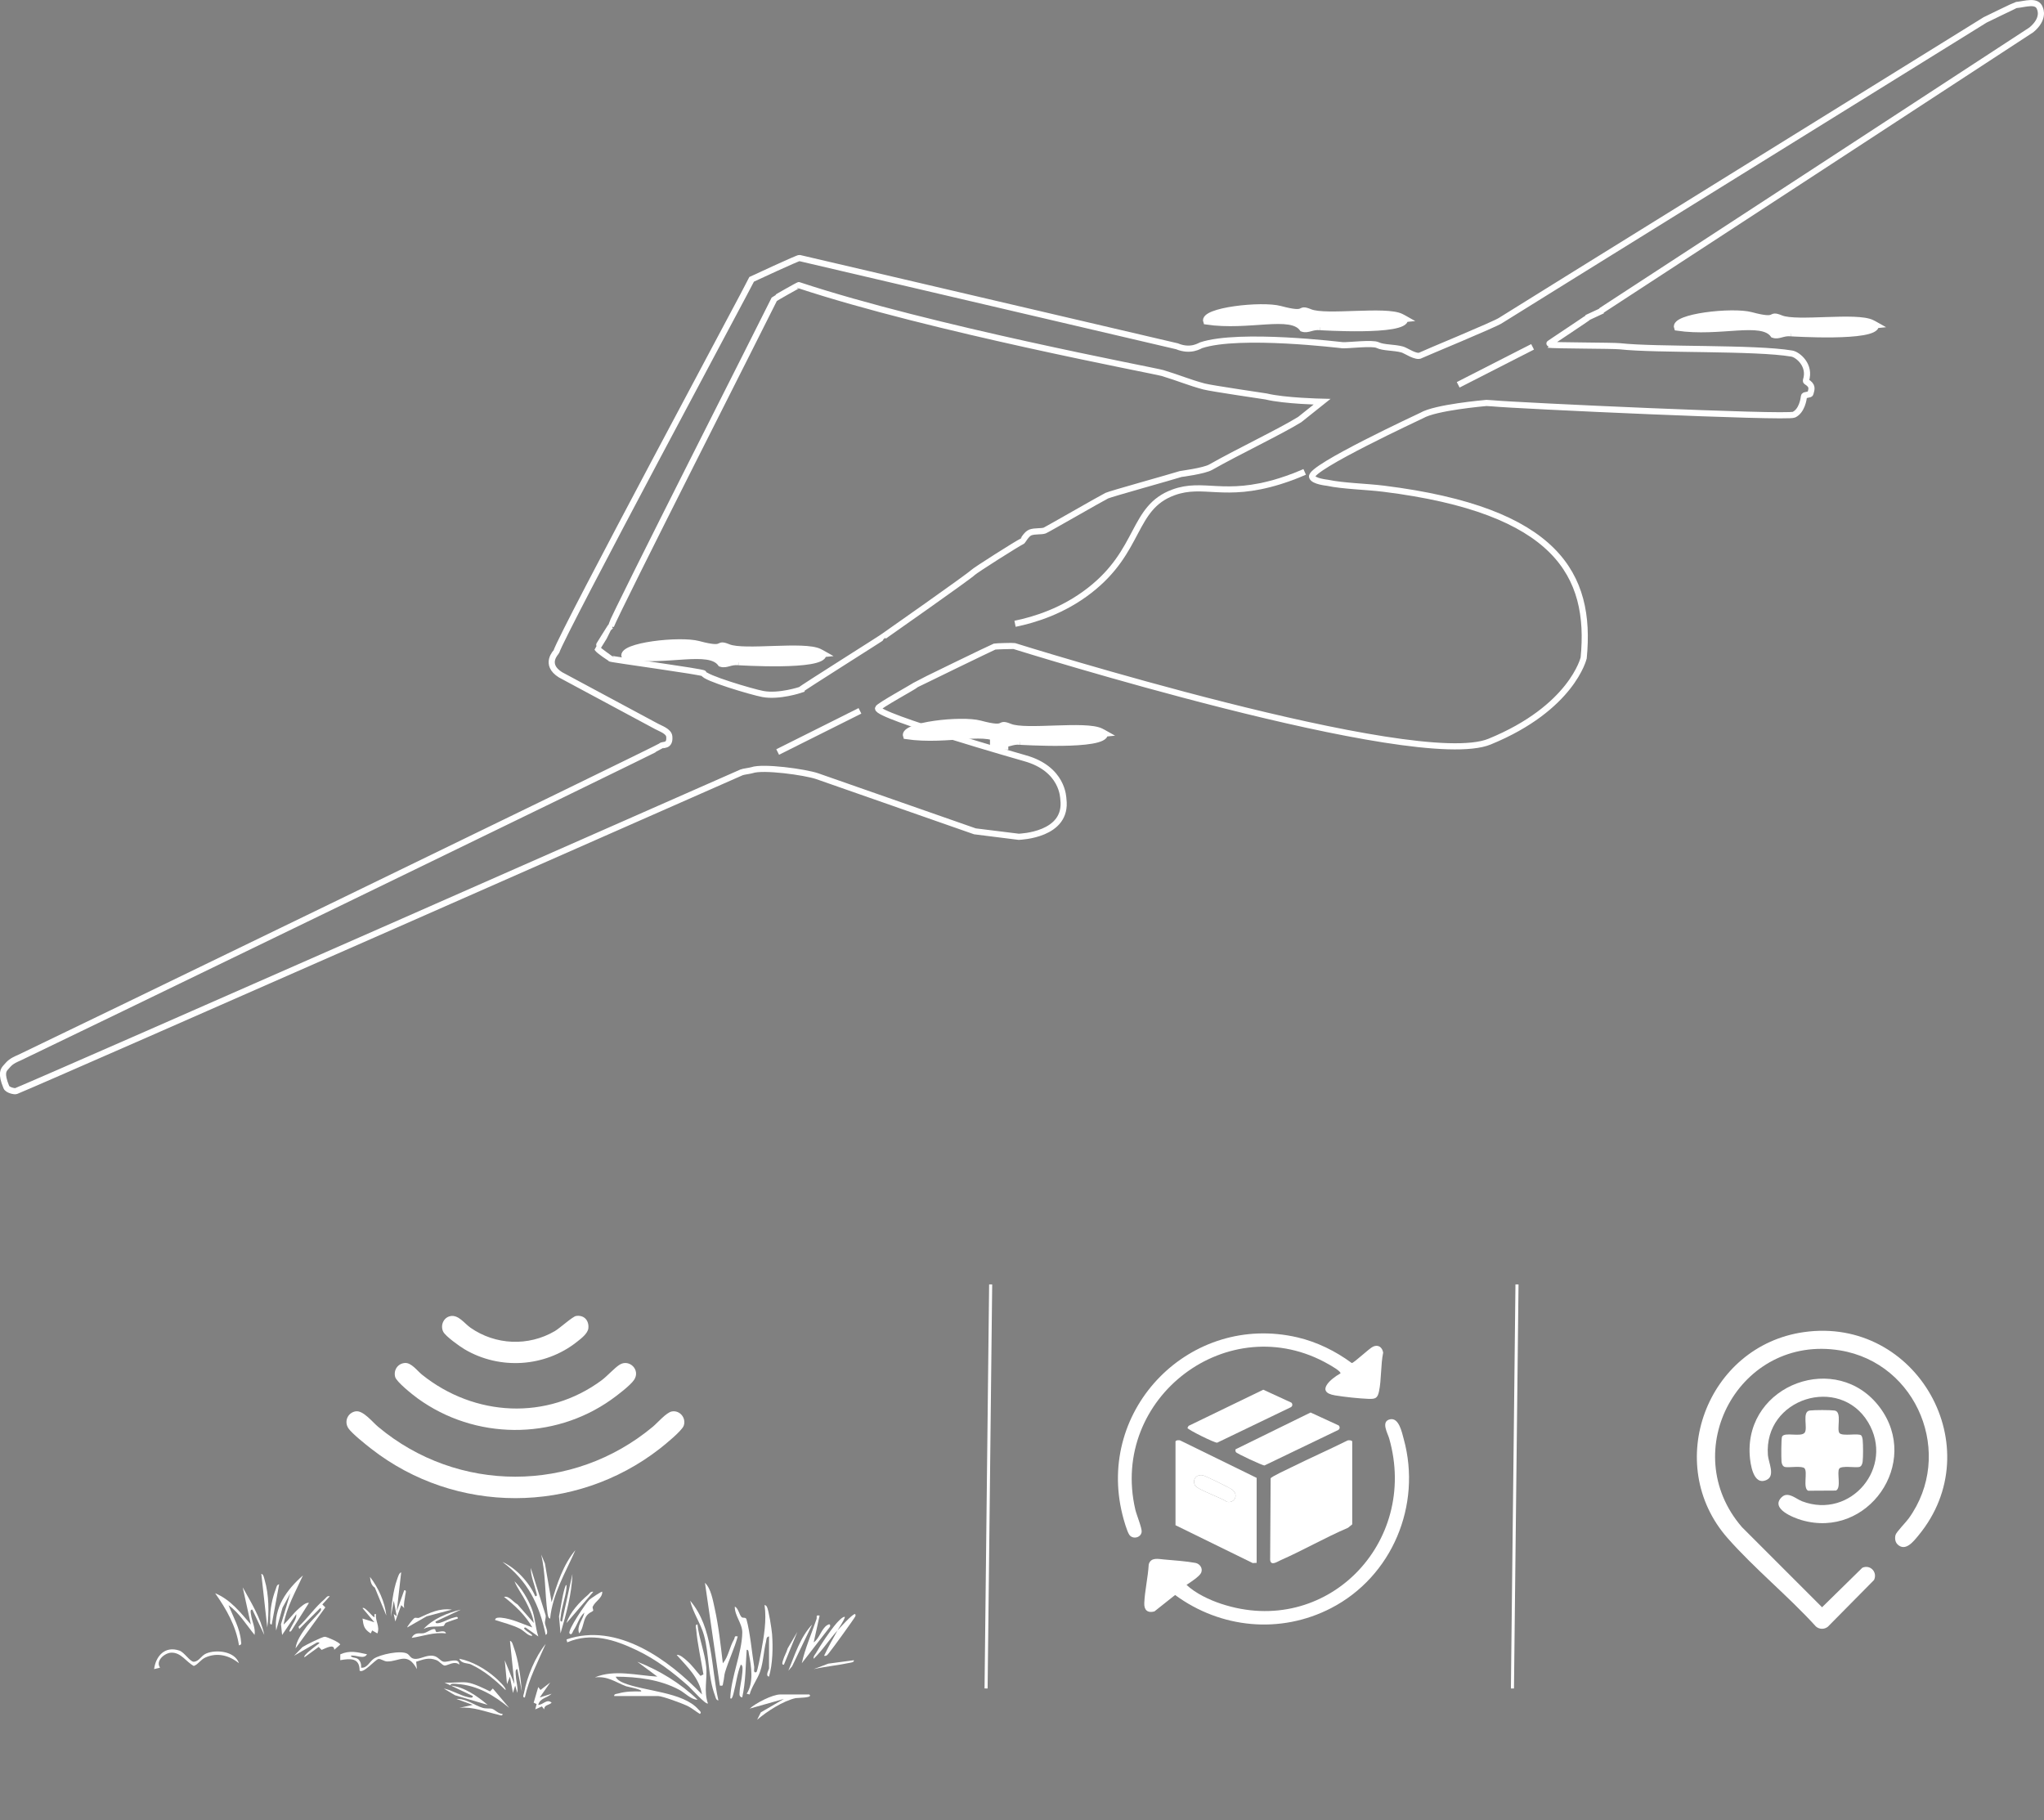 <?xml version="1.0" encoding="UTF-8"?>
<svg xmlns="http://www.w3.org/2000/svg" id="Ebene_2" data-name="Ebene 2" viewBox="0 0 664.93 592.09">
  <rect x="0" y="0" width="664.93" height="592.09" fill="#808080" stroke="none"/>
  <g id="Ebene_1-2" data-name="Ebene 1">
    <path d="M436.77,112.31c2.06.07,9.69-.87,11.36-.06,1.96.95,5.23.68,8.03,1.44,1.19.32,4.6,2.78,6.01,1.89.53-.34,24.49-10.2,26.01-11.35.58-.44,154.29-95.7,157.67-97.8.04-.02.08-.04.12-.05,0,0,9.7-4.73,9.95-4.75,2.88-.26,6.83-1.79,7.72,1.2.05.15,1.54,3.26-2.82,6.88-.34.28-134.85,88.03-139.85,91.29-.09.06-.15.16-.16.26l-4.01,1.86c-.01.18-13.44,8.98-13.26,9.01,2.28.31,21.14.26,23.43.51,11.9,1.32,44.01.35,55.93,2.38,1.94.33,6.19,3.79,4.59,8.72-.05.15,0,.32.15.41,2.17,1.38,1.72,2.31,1.31,3.85-.03.13-.13.22-.26.25l-1.57.36c-.14.03-.25.15-.27.3-.11,1-.7,4.78-3.28,5.99-2.36,1.11-90.43-2.95-97.91-3.69l-2.06-.13s-.04,0-.06,0c-.73.08-16.54,1.43-21.06,4.09-.27.16-36.61,16.99-35.65,19.95.48,1.49,4.85,1.89,5.02,1.93,5.02,1.08,12.66,1.23,18.28,1.93,56.35,7.04,67.7,28.06,65.05,55.05,0,0-3.79,16.25-30.63,27.23-24.02,9.82-154.08-30.94-154.58-31.09-.35-.1-6.01.06-6.43.17-.47.13-25.47,12.26-25.68,12.48-.49.51-12.07,6.8-12.23,7.59-.49,2.53,47.72,16.22,47.72,16.22,12.51,3.47,12.52,12.94,12.57,13.35,1.49,11.74-14.07,12.18-14.49,12.23-.01,0-.02,0-.03,0,0,0-14.2-1.76-14.24-1.77-1.91-.68-50.75-17.75-51.37-17.96-3.94-1.33-17.53-3.21-21.16-1.94-.61.21-2.82.46-3.41.72-.98.44-222.62,98.18-236.02,103.68-.38.16-2.71-.27-3.14-1.3-1.89-4.56-.91-5.6-.11-6.5,1.15-1.29,1.54-1.88,4.4-3.1,2-.85,208.35-100.83,208.67-101.34.45-.71,3.02.38,2.7-3.11-.16-1.75-2.91-2.6-4.19-3.32-.29-.17-31.03-16.65-31.19-16.75-5.49-3.43-1.41-7.36-1.36-7.51,2-6.22,63.05-119.92,63.56-121.16,0,0,15.06-7.02,15.52-6.92l122.8,28.71c4.53,1.87,7.4-.18,7.89-.34,12.53-4.12,45.78,0,45.99,0ZM198.74,203.65c-.03.08-4.5,7.16-4.46,7.24.45.8,4.24,3.26,4.31,3.35.2.26,30.31,4.32,30.35,4.83.12,1.4,15.67,6.03,19.22,6.69,5.32.99,12.31-1.37,12.31-1.37-.08-.23,27.09-17.29,27.12-17.46,0,0,27.69-19.42,28.87-20.64.77-.79,14.6-9.56,16.08-10.23.18-.08,1.36-2.39,2.67-2.86,1.5-.53,3.48-.23,4.62-.61.62-.21,18.47-10.5,20.22-11.35,1.21-.58,20.82-6.02,24.03-7.04.12-.04,7.56-.97,9.78-2.23,8.97-5.09,22.48-11.5,28.95-15.49.18-.11,7.26-5.79,7.26-5.79,0,0-12.25-.26-18.19-1.72-.25-.06-17.89-2.62-20.25-3.26-5.08-1.38-8.08-2.74-13.45-4.36-2.74-.82-75.25-14.34-118.32-28.59-.14-.05-7.86,4.33-7.92,4.46-2.55,5.31-51.62,101.96-53.21,106.44Z" style="fill: none; stroke: #fff; stroke-miterlimit: 10; stroke-width: 2px;"></path>
    <rect x="324.55" y="240.89" width=".96" height=".47" style="stroke: #fff; stroke-miterlimit: 10; stroke-width: 5px;"></rect>
    <path d="M252.98,244.63c8.92-4.46,17.85-8.92,26.77-13.39" style="fill: none; stroke: #fff; stroke-miterlimit: 10; stroke-width: 2px;"></path>
    <path d="M474.36,125.18c8.07-4.12,16.13-8.24,24.2-12.36" style="fill: none; stroke: #fff; stroke-miterlimit: 10; stroke-width: 2px;"></path>
    <path d="M330.2,202.92c6.47-1.33,15.59-4.14,24.2-10.81,16.8-13.03,13.8-26.95,27.29-31.92,9.85-3.63,16.44,1.97,34.49-3.6,3.59-1.11,6.44-2.29,8.24-3.09" style="fill: none; stroke: #fff; stroke-miterlimit: 10; stroke-width: 2px;"></path>
    <path d="M267.88,212.76c.18,4.47-28.06,2.6-27.64,2.65-2.62-.3-3.95,1.11-5.76.5-3.79-5.31-17.39-.26-31.31-2.35-1.32-3.53,18.01-5.69,24.08-4.05,9.41,2.54,5.34-.76,9.72,1.03,5.14,2.1,24.62-1.04,29.64,1.51.34.13.94.52,1.28.71Z" style="fill: #fff; stroke: #fff; stroke-miterlimit: 10; stroke-width: 2px;"></path>
    <path d="M359.46,238.64c.18,4.47-28.06,2.6-27.64,2.65-2.62-.3-3.95,1.11-5.76.5-3.79-5.31-17.39-.26-31.31-2.35-1.32-3.53,18.01-5.69,24.08-4.05,9.41,2.54,5.34-.76,9.72,1.03,5.14,2.1,24.62-1.04,29.64,1.51.34.13.94.52,1.28.71Z" style="fill: #fff; stroke: #fff; stroke-miterlimit: 10; stroke-width: 2px;"></path>
    <path d="M457.11,103.77c.18,4.47-28.06,2.6-27.64,2.65-2.62-.3-3.95,1.11-5.76.5-3.79-5.31-17.39-.26-31.31-2.35-1.32-3.53,18.01-5.69,24.08-4.05,9.41,2.54,5.34-.76,9.72,1.03,5.14,2.1,24.62-1.04,29.64,1.51.34.13.94.52,1.28.71Z" style="fill: #fff; stroke: #fff; stroke-miterlimit: 10; stroke-width: 2px;"></path>
    <path d="M610.28,105.77c.18,4.47-28.06,2.6-27.64,2.65-2.62-.3-3.95,1.11-5.76.5-3.79-5.31-17.39-.26-31.31-2.35-1.32-3.53,18.01-5.69,24.08-4.05,9.41,2.54,5.34-.76,9.72,1.03,5.14,2.1,24.62-1.04,29.64,1.51.34.13.94.52,1.28.71Z" style="fill: #fff; stroke: #fff; stroke-miterlimit: 10; stroke-width: 2px;"></path>
    <path d="M250.17,532.33c-.98.18-.8,1.02-.97,1.7-.81,3.19-.83,6.53-1.92,9.7-.89,2.59-2.71,4.82-3.42,7.49l-.96-.24c2.33-3.52,1.54-8.89.73-12.85-.11-.52-.03-1.56-.73-1.44-.36,5.18-.29,10.43-1.46,15.5-.9-.23-.89-.76-.86-1.54.08-1.98.76-4.42.89-6.43.04-.56.35-2.68-.5-2.68-1.18,2.93-1.49,6.08-2.29,9.09-.06.21-.54,2.57-1.11,1.79.22-6.86,3.8-14.69,3.9-21.33.04-2.95-2.52-5.48-2.43-8.45,1.13.49,1.44,2.63,2.19,3.4.45.47,1.36-.12,1.61.76,1.17,4.16,1.78,10.93,2.51,15.44.09.56-.43,2.15.7,1.71.35-.14,1.38-5.71,1.56-6.68.91-4.99,1.81-10.09,1.11-15.12.1-.14.59.25.73.48.62,1.09,1.59,7.37,1.71,8.95.32,4.39.21,9.62-.99,13.82-1.34-.15,0-2.35,0-2.66v-10.41Z" style="fill: #fff; stroke-width: 0px;"></path>
    <path d="M230.31,554.12c-.63.62-5.53-4.9-6.29-5.57-5.11-4.55-10.65-8.77-16.86-11.72-7.24-3.45-14.77-5.93-22.63-2.57l-.23-.95c16.43-5.64,33.26,6.56,44.07,17.91-.86-5.35-4.81-9.02-8.23-12.84.96-.32,2.73,1.34,3.39,1.93,1.65,1.46,2.89,3.23,4.35,4.86l.95-.48c-.77-4.81-1.92-9.75-2.35-14.6-.05-.54-.45-1.74.42-1.63.48,4.51,2.46,9.41,2.85,13.86.35,3.95-.85,7.84.54,11.81Z" style="fill: #fff; stroke-width: 0px;"></path>
    <path d="M199.8,551.71c-.11-.71.85-.67,1.36-.82,2.4-.69,4.88-.71,7.36-.64.83-.61-4.36-1.53-4.83-1.7-3.54-1.33-5.84-3.35-10.18-2.89,6.33-2.67,13.75-.61,20.34-.25l-6.53-4.84c7.23,2.84,14.04,6.98,19.61,12.36-2.12.01-4.08-2.22-5.97-3.23-6.29-3.37-13.62-4.24-20.67-4.27.43,1.02,1.6,1.63,2.57,2.03,6.7,2.74,19.33,2.89,24.32,8.62.33.38,1.26.99.48,1.46-1.39-.84-2.65-1.95-4.13-2.65-1.58-.75-8.05-3.16-9.44-3.16h-14.29Z" style="fill: #fff; stroke-width: 0px;"></path>
    <path d="M235.16,541.05c1.8-2.09,2.17-5.28,3.63-7.76.37-.63-.09-1.22,1.2-.95-1.08,3.94-2.93,7.72-4.12,11.62-.32,1.05-.29,2.2-.59,3.31-.23.86.14,1.25-1.11,1.05l-4.84-33.42c1.94,1.83,2.57,5.62,3.15,8.23,1.29,5.82,1.96,12.01,2.66,17.93Z" style="fill: #fff; stroke-width: 0px;"></path>
    <path d="M119.39,538.15c-1.03,1.82-3.66.05-5.32.48.62.99,2.03.2,2.94,1.66.44.7.53,1.41.45,2.21,1.95.26,2.74-1.94,4.12-2.9,2-1.39,8.69-2.82,10.86-1.67.82.44,1.05,1.47,2.24,1.67,2.01.33,3.83-1.31,6.24-.96,1.68.25,2.27,1.75,3.45,1.93,1.41.22,4.97-1.6,5.06.96-1.6-1.47-4.02.47-4.88.27-.76-.17-1.6-1.38-2.59-1.76-2.51-.97-4.21-.21-6.58.52l.25,2.41c-3.08-5.76-5.81-2.42-9.7-2.49-1-.02-2.1-.95-2.83-.8-1.06.21-4.89,4.84-6.12,3.78.03-4.25-3.05-3.95-6.3-3.4l.02-1.9c3.11-1.38,5.54-.7,8.69-.02Z" style="fill: #fff; stroke-width: 0px;"></path>
    <path d="M85.97,531.84l-3.88-8.23c-.84-.12-.5,1.12-.43,1.64.28,2.15,1.51,4.34,1.16,6.59-2.72-3.32-4.96-7.11-8.47-9.68,1.5,3.86,3.71,7.47,4.05,11.73.06.7.35,1.09-.66,1.35-.96-6.28-4.14-11.86-7.75-16.95,4.98,2.05,8.22,6.25,11.62,10.17l-2.66-12.11c2.7,4.92,5.88,9.93,7.02,15.49Z" style="fill: #fff; stroke-width: 0px;"></path>
    <path d="M92.27,528.46c1.75-1.56,3.05-3.54,4.83-5.09.69-.6,2.42-2.25,3.39-1.93l-5.81,9.21c-1.08.51-.26-.71-.1-1.07.61-1.34,2.01-3,1.79-4.5l-4.6,6.78-.36-3.5,3.03-10.05-2.55,4.71-2.05,7.39c-.88-7.4,3.46-13.29,8.71-17.92-2.35,5.22-5.31,10.26-6.29,15.98Z" style="fill: #fff; stroke-width: 0px;"></path>
    <path d="M174.13,519.25c.91.11.37-.98.26-1.47-.58-2.54-1.73-5.03-1.72-7.73l4.81,15.33c.19.89-.27,1.8-.19,2.67.09.94,1.41,3.31.22,3.79-2.05-9.92-5.83-17.6-14.05-23.73,4.4,1.96,8.72,6.7,10.66,11.13Z" style="fill: #fff; stroke-width: 0px;"></path>
    <path d="M233.7,553.16c-.82-.14-.87-.94-1.1-1.56-2.35-6.19-1.85-13.4-3.59-19.66-1.07-3.85-3.59-7.33-4.5-11.24,7.6,8.98,6.72,21.53,9.19,32.45Z" style="fill: #fff; stroke-width: 0px;"></path>
    <path d="M175.09,532.33l-4.12-2.9c-1.9.14,2.46,2.2,2.19,2.66-1.18.31-2.61-1.55-4.03-2.27-2.44-1.23-5.46-1.98-8.07-2.83,0-.88,1.38-.8,1.95-.75,3.47.31,6.93,2.02,10.16,3.17-2.22-3.95-5.66-7.14-9.2-9.93,1.6-.48,3.04,1.76,4.36,2.42l5.32,6.06c-.28-2.31-1.51-4.79-2.56-6.88-1.14-2.28-2.76-4.33-3.73-6.68,2.22,2.13,4.44,5.85,5.56,8.73,1.19,3.05,1.17,6.06,2.19,9.19Z" style="fill: #fff; stroke-width: 0px;"></path>
    <path d="M263.25,551.22c1.53,1.15-3.87,1.07-4.39,1.18-4.11.9-9.38,4.33-12.56,7.05l1.21-2.42,7.5-4.36-11.14,3.15c1.95-1.79,7.43-4.6,9.93-4.6h9.44Z" style="fill: #fff; stroke-width: 0px;"></path>
    <path d="M178.96,526.52c-.72.03-.84-1.71-.91-2.23-.8-6.17-.57-12.49-1.99-18.59l1.21,2.9,2.17,12.6c1.69-5.83,3.82-12.29,7.75-16.95-3.17,7.21-7.45,14.28-8.23,22.28Z" style="fill: #fff; stroke-width: 0px;"></path>
    <path d="M77.73,541.05c-3.15-2.54-7.01-3.57-10.85-1.89-1.66.73-2.27,2.17-3.83,2.79-2.5-1.33-4.16-4.45-7.34-4.33-2.16.08-5.22,2.67-3.64,4.87l-1.94.48c.57-4.32,3.56-7.61,8.21-6.03,1.62.55,3.36,3.51,4.65,3.64,1.83-.09,2.32-1.93,4.09-2.69,3.26-1.39,9.33-.74,10.65,3.15Z" style="fill: #fff; stroke-width: 0px;"></path>
    <path d="M192.94,523.99c-.18.27-1.55.68-2.28,1.87-1.02,1.65-.92,3.98-2.25,5.5-.93-2.46,1.26-4.52,1.69-6.78-1.74,1.53-2.24,3.96-3.58,5.87-.18.26-.55,1.77-1.25.91-.75-.93,5.38-9.94,6.47-10.97.43-.4,4.01-2.81,4.18-2.59.06,2.1-2.21,2.98-3.09,4.84-.19.4.28,1.09.12,1.35Z" style="fill: #fff; stroke-width: 0px;"></path>
    <path d="M266.63,525.55l-1.93,8.72c1.88-1.26,2.48-4.38,4.35-5.58.69-.44,1.15-.44.97.49l-9.19,11.87c1.1-4.95,3.18-9.57,4.79-14.36.25-.75-.43-1.38,1.02-1.13Z" style="fill: #fff; stroke-width: 0px;"></path>
    <path d="M108.74,536.69c-.01-2.16-2.85-.44-4.12.03l-.94-.97-4.63,3.37c-.59-.62,3.5-3.51,4.03-3.96.42-.36,1.57-.95.09-.88l-7.51,4.35,2.74-2.83c1.05-.67,6.37-3.35,7.27-3.36.62,0,5,1.88,4.99,2.55l-1.92,1.69Z" style="fill: #fff; stroke-width: 0px;"></path>
    <path d="M169.76,550.25l-1.45-7.26c-.83-.09-.53,1.67-.5,2.2.08,1.87.74,3.65.5,5.55l-.72-2.42-.72,2.42-.98-5.32-.96,2.42-.73-7.75,3.14,7.75-1.44-14.04c.68,0,.98,1.4,1.19,1.95,1.63,4.44,2.27,9.8,2.68,14.51Z" style="fill: #fff; stroke-width: 0px;"></path>
    <path d="M129.08,524.09l2.42-6.78c.91-.1.39,1.02.34,1.55-.13,1.37-.62,2.77-.35,4.26l-.96-.96-1.94,5.32-.49-2.42.97.72-.97-5.08-.97,5.32c.25-3.92.72-8.55,2.05-12.23.22-.61.63-2.19,1.33-2.29l-1.44,12.59Z" style="fill: #fff; stroke-width: 0px;"></path>
    <path d="M182.35,531.36l-.5-5.54c.64-3.09.99-6.27,1.89-9.3.37-1.24.67-1.22.54.06-.29,2.93-1.58,6.21-1.87,9.28-.05.54-.45,1.74.42,1.63l3.39-15.49c-.23,6.64-2.04,13.06-3.88,19.37Z" style="fill: #fff; stroke-width: 0px;"></path>
    <path d="M272.45,530.39c1.03-1.14,4.51-4.99,5.57-5.32.36-.08.32.49.23.72-.28.67-7.64,10.84-8.51,11.84-.48.55-.74,1.2-1.66,1,1.35-2.79,2.83-5.54,4.36-8.23-2.72,2.99-4.82,6.41-7.74,9.2-.17-.82.42-1.28.77-1.89,1.57-2.74,4.48-7.1,6.5-9.48.35-.42,2.38-2.72,2.89-2.19-.52,1.54-1.58,2.88-2.42,4.36Z" style="fill: #fff; stroke-width: 0px;"></path>
    <path d="M121.81,526.04c.18-.15-.4-1.16.48-.97-.23,2.33,1.37,3.99.48,6.29l-1.7-.97-.47.97c-2.14-1.38-2.36-2.39-2.67-4.84l3.87,1.21-3.87-4.6c.74-.69,3.49,3.23,3.87,2.9Z" style="fill: #fff; stroke-width: 0px;"></path>
    <path d="M152.09,547.35c2.07.28,5.37,1.9,7.32,2.87l.91-.94,5.33,6.3c-4.93-4.07-10.35-7.35-16.93-7.77-.52-.03-2.28-.34-2.19.5,4.48.42,8.74,3.45,12.11,6.3l-10.65-3.15-3.63-2.18c2.72.54,5.16,2.22,7.86,2.8.49.11,1.7.49,1.58-.37l-9.2-4.37c2.37.23,5.21-.31,7.51,0Z" style="fill: #fff; stroke-width: 0px;"></path>
    <path d="M178.97,547.35l-3.39,4.84,3.87-1.21c-1.48,1.41-3.77,1.36-4.36,3.63,1.65-.02,2.78-2.11,4.36-.72-.86.89-2.41.62-2.43,2.18l-.73-.97-2.17.97.45-1.73-.96-.46,1.49-5.08.72.96,3.15-2.42Z" style="fill: #fff; stroke-width: 0px;"></path>
    <path d="M149.91,523.62l-8.23,3.88c-.12.85,1.11.5,1.58.37,1.33-.36,2.76-1.27,4.2-1.61.49-.12,1.58-.64,1.47.26-1.23.44-2.55.82-3.75,1.32-.6.25-.56,1.02-.94,1.1-1.88.4-4.34-.2-6.45.97,3.04-3.31,7.85-5.27,12.11-6.29Z" style="fill: #fff; stroke-width: 0px;"></path>
    <path d="M86.94,529.42l-1.93-17.43c.7,0,.93,1.48,1.1,2.04,1.37,4.64,1.47,10.62.83,15.39Z" style="fill: #fff; stroke-width: 0px;"></path>
    <path d="M163.47,557.52c.11.91-.98.37-1.47.26-4.12-.94-8.18-2.66-12.57-2.21l4.35-.96-5.32-1.94c3.11-.18,5.85,2.07,8.5,2.88,1.21.37,2.4.11,3.13.33.92.28,2.09,1.69,3.38,1.63Z" style="fill: #fff; stroke-width: 0px;"></path>
    <path d="M256.47,543.47c2.1-5.13,3.88-10.97,7.74-15.01l-6.52,13.57-1.22,1.44Z" style="fill: #fff; stroke-width: 0px;"></path>
    <path d="M170.73,552.19c-.9.11-.36-.97-.26-1.47.99-5.35,3.64-11.74,7.05-15.96-2.48,5.73-5.44,11.26-6.78,17.43Z" style="fill: #fff; stroke-width: 0px;"></path>
    <path d="M88.39,528.45c-.84.11-.45-1.1-.48-1.69-.12-3.17.67-6.87,1.8-9.83.23-.61.29-1.42,1.1-1.56l-2.42,13.07Z" style="fill: #fff; stroke-width: 0px;"></path>
    <path d="M107.28,519.26l-2.42,2.67.97.96-9.68,13.32c.27-2.47,2.04-4.94,3.47-6.94.9-1.26,4.46-4.74,4.76-5.42.09-.21.12-.79-.24-.72l-6.79,6.78-.24-.72c2.91-2.75,5.44-6.42,8.47-8.97.54-.46.79-1.17,1.7-.96Z" style="fill: #fff; stroke-width: 0px;"></path>
    <path d="M164.43,549.77c-3.51-3.42-6.82-6.24-11.3-8.36-.85-.4-3.1-.16-3.71-1.81,4.19.79,8.72,3.44,11.88,6.28.48.43,3.65,3.35,3.13,3.89Z" style="fill: #fff; stroke-width: 0px;"></path>
    <path d="M147,523.62l-8.22,2.18-6.31,3.62c-.15-.13,1.88-2.84,2.41-3.09.38-.18,1.06.12,1.46-.06,3.52-1.6,6.57-3.2,10.66-2.65Z" style="fill: #fff; stroke-width: 0px;"></path>
    <path d="M193.01,517.81l-8.71,10.17c1.02-3.4,4.32-6.93,7.02-9.2.54-.46.79-1.17,1.7-.96Z" style="fill: #fff; stroke-width: 0px;"></path>
    <path d="M277.77,540.09c.12.66-.87.73-1.33.83-3.8.81-7.91,1.19-11.74,2.06l4.74-1.79,8.33-1.11Z" style="fill: #fff; stroke-width: 0px;"></path>
    <path d="M141.57,530.05c.1.06.05.76.43.84.57.12,2.83-.81,3.06.47-3.88-.5-7.39.9-11.14,1.45,1.04-2.08,2.79-1.26,3.98-1.54s2.83-1.7,3.66-1.23Z" style="fill: #fff; stroke-width: 0px;"></path>
    <path d="M125.68,525.55l-3.74-9.07c-1.24-.84-1.41-2.06-1.58-3.52,2.67,3.43,4.87,8.21,5.32,12.59Z" style="fill: #fff; stroke-width: 0px;"></path>
    <path d="M255.01,541.53c-.88.12-.4-1.01-.27-1.48.38-1.31,1.12-2.51,1.5-3.83l3.13-5.34-4.36,10.65Z" style="fill: #fff; stroke-width: 0px;"></path>
    <path d="M439.88,495.89l-1.37,1.11c-7.44,3.18-14.51,7.28-21.91,10.54-1.13.5-3.17,1.97-3.41-.08l.16-26.55c.25-.56,5.59-3.02,6.64-3.54,6.03-2.99,12.21-5.72,18.24-8.71.38-.27,1.66-.14,1.66.28v26.95Z" style="fill: #fff; stroke-width: 0px;"></path>
    <path d="M385.98,515.56c2.97,2.79,7.4,4.88,11.29,6.17,34.05,11.27,64.38-19.73,54.64-53.81-.47-1.66-2.8-5.54.28-6.21,2.9-.63,3.85,4.21,4.46,6.43,5.92,21.54-3.8,44.74-23.63,54.99-16.48,8.52-35.89,6.64-50.75-4.27l-6.74,5.35c-2.24.6-3.39-.49-3.29-2.73.18-4.07,1.22-8.47,1.45-12.59.72-2.38,3.02-1.75,5.02-1.58,2.99.25,7.3.58,10.16,1.11,1.45.27,2.5,1.76,1.87,3.21-.51,1.18-3.57,3.16-4.74,3.93Z" style="fill: #fff; stroke-width: 0px;"></path>
    <path d="M436.03,446.79c.43-.6-3.21-2.64-3.77-2.96-32.47-18.62-71.4,10.81-62.93,47.25.38,1.65,2.21,6.08,2.06,7.26-.24,1.9-2.86,2.49-3.98.98-.79-1.07-1.9-5.08-2.26-6.54-8.67-34.63,22.2-65.8,56.91-57.73,6.39,1.49,12.43,4.48,17.68,8.35.67.04,5.65-4.76,6.94-5.34,1.69-.76,2.96.19,3.28,1.94-.83,3.98-.53,8.74-1.36,12.64-.47,2.21-1.18,2.5-3.38,2.42-3.09-.11-7.89-.63-10.95-1.14-6.51-1.09-1.22-5.5,1.75-7.12Z" style="fill: #fff; stroke-width: 0px;"></path>
    <path d="M408.8,508.4l-1.28.07-25.12-12.31v-27.23c0-.43,1.28-.56,1.66-.28l24.74,12.11v27.64ZM389.09,480.44c-.76.7-.83,1.9-.33,2.77.8,1.39,8.61,4.03,10.35,5.34,2.68.54,3.95-2.48,1.59-4.07-1.02-.68-8.5-4.36-9.48-4.57-.72-.15-1.57.02-2.13.53Z" style="fill: #fff; stroke-width: 0px;"></path>
    <path d="M410.94,452.07l9.15,4.21c.47.45.41,1.18-.17,1.49l-23.96,11.54c-.82.12-9.59-4.25-9.68-4.8l.38-.67,24.29-11.76Z" style="fill: #fff; stroke-width: 0px;"></path>
    <path d="M426.33,459.49l9.15,4.21c.47.45.41,1.18-.17,1.49l-23.96,11.53c-.55.08-9.06-3.89-9.3-4.34-.15-.3-.2-.6-.1-.92l24.38-11.96Z" style="fill: #fff; stroke-width: 0px;"></path>
    <path d="M389.09,480.44c.55-.51,1.41-.68,2.13-.53.98.2,8.46,3.88,9.48,4.57,2.37,1.59,1.09,4.61-1.59,4.07-1.73-1.31-9.55-3.94-10.35-5.34-.5-.87-.43-2.07.33-2.77Z" style="fill: #fff; stroke-width: 0px;"></path>
    <line x1="316.35" y1="383.87" x2="314.87" y2="592.09" style="fill: none; stroke-width: 0px;"></line>
    <line x1="322.27" y1="417.83" x2="320.78" y2="549.26" style="fill: none; stroke: #fff; stroke-miterlimit: 10;"></line>
    <line x1="493.49" y1="417.83" x2="492.01" y2="549.27" style="fill: none; stroke: #fff; stroke-miterlimit: 10;"></line>
    <path d="M617.2,502.3c-.73-.75-.86-2.07-.54-3.04s3.36-4.07,4.23-5.27c15-20.75,2.93-50.57-22.3-54.7-32.68-5.34-53.29,32.76-31.93,57.48l26.07,26.08,13.11-12.86c2.61-1.14,5.01,1.48,3.79,4l-15.01,15.19c-1.14.93-2.82.89-3.91-.1-8.96-9.86-19.95-18.78-28.71-28.73-21.15-24.03-6.8-62.53,24.83-67.01,36.74-5.2,60.85,37.64,37.24,66.17-1.58,1.91-4.28,5.47-6.89,2.79Z" style="fill: #fff; stroke-width: 0px;"></path>
    <path d="M579.62,487.02c2.02-1.97,4.65.6,6.63,1.36,15.87,6.01,30.17-11.16,21.47-25.7-9.27-15.48-33.97-7.87-32.61,10.64.18,2.42,2.46,6.72-.37,8.08-4.42,2.14-5.37-5.3-5.55-8.08-1.43-23.03,28.46-34.01,42.32-15.5,13.51,18.04-3.89,42.99-25.47,36.67-2.62-.77-10.27-3.73-6.43-7.47Z" style="fill: #fff; stroke-width: 0px;"></path>
    <path d="M598.39,466.2c1.06,1.12,6.19-.08,7.07.74.29.27.45,1.1.49,1.52.15,1.68.17,5.33-.01,6.98-.08.7-.36,1.64-1.17,1.79-1.36.25-5.72-.51-6.45.52-.86,1.21.76,6.35-1.09,7.14l-9.02.05c-1.8-.81-.11-6.04-1.17-7.28-.79-.91-4.96-.18-6.32-.43-.82-.16-1.11-1.05-1.18-1.78-.1-1.07-.12-7.47.17-8.09.75-1.64,6.14.25,7.36-1.3,1.12-1.43-.98-6.86,1.66-7.21,1.49-.2,6.56-.2,8.05,0,2.61.34.57,6.23,1.63,7.35Z" style="fill: #fff; stroke-width: 0px;"></path>
    <path d="M115.79,459.11c2.38-.33,5.39,3.51,7.21,5.03,25.91,21.69,63.41,21.61,89.35,0,1.56-1.3,4.41-4.64,6.17-4.98,2.64-.5,4.78,2.13,3.9,4.63-.6,1.69-6.12,6.17-7.79,7.47-27.52,21.44-66.41,21.48-93.91,0-1.74-1.36-6.32-5-7.4-6.65-1.47-2.25-.16-5.14,2.47-5.51Z" style="fill: #fff; stroke-width: 0px;"></path>
    <path d="M131.77,443.38c2.06-.12,4,2.59,5.52,3.81,17.06,13.67,40.64,15,58.45,1.8,1.84-1.37,4.16-4.01,5.84-5.06,3.13-1.94,6.86,1.7,4.7,4.94-1.22,1.83-5.61,5.15-7.54,6.51-18.78,13.24-44.29,13.01-62.88-.48-1.56-1.13-6.89-5.36-7.31-6.97-.6-2.25.87-4.42,3.22-4.55Z" style="fill: #fff; stroke-width: 0px;"></path>
    <path d="M146.53,428.13c2.64-.48,4.51,2.37,6.52,3.78,8.15,5.68,18.85,6.13,27.43,1.11,1.62-.94,5.8-4.77,6.94-4.93,2.59-.38,4.23,1.47,3.98,3.98-.17,1.74-2.43,3.42-3.76,4.47-10.4,8.22-25.09,9.14-36.51,2.39-1.59-.94-6.13-4.18-6.92-5.67-1.05-1.99.02-4.7,2.33-5.12Z" style="fill: #fff; stroke-width: 0px;"></path>
  </g>
</svg>
